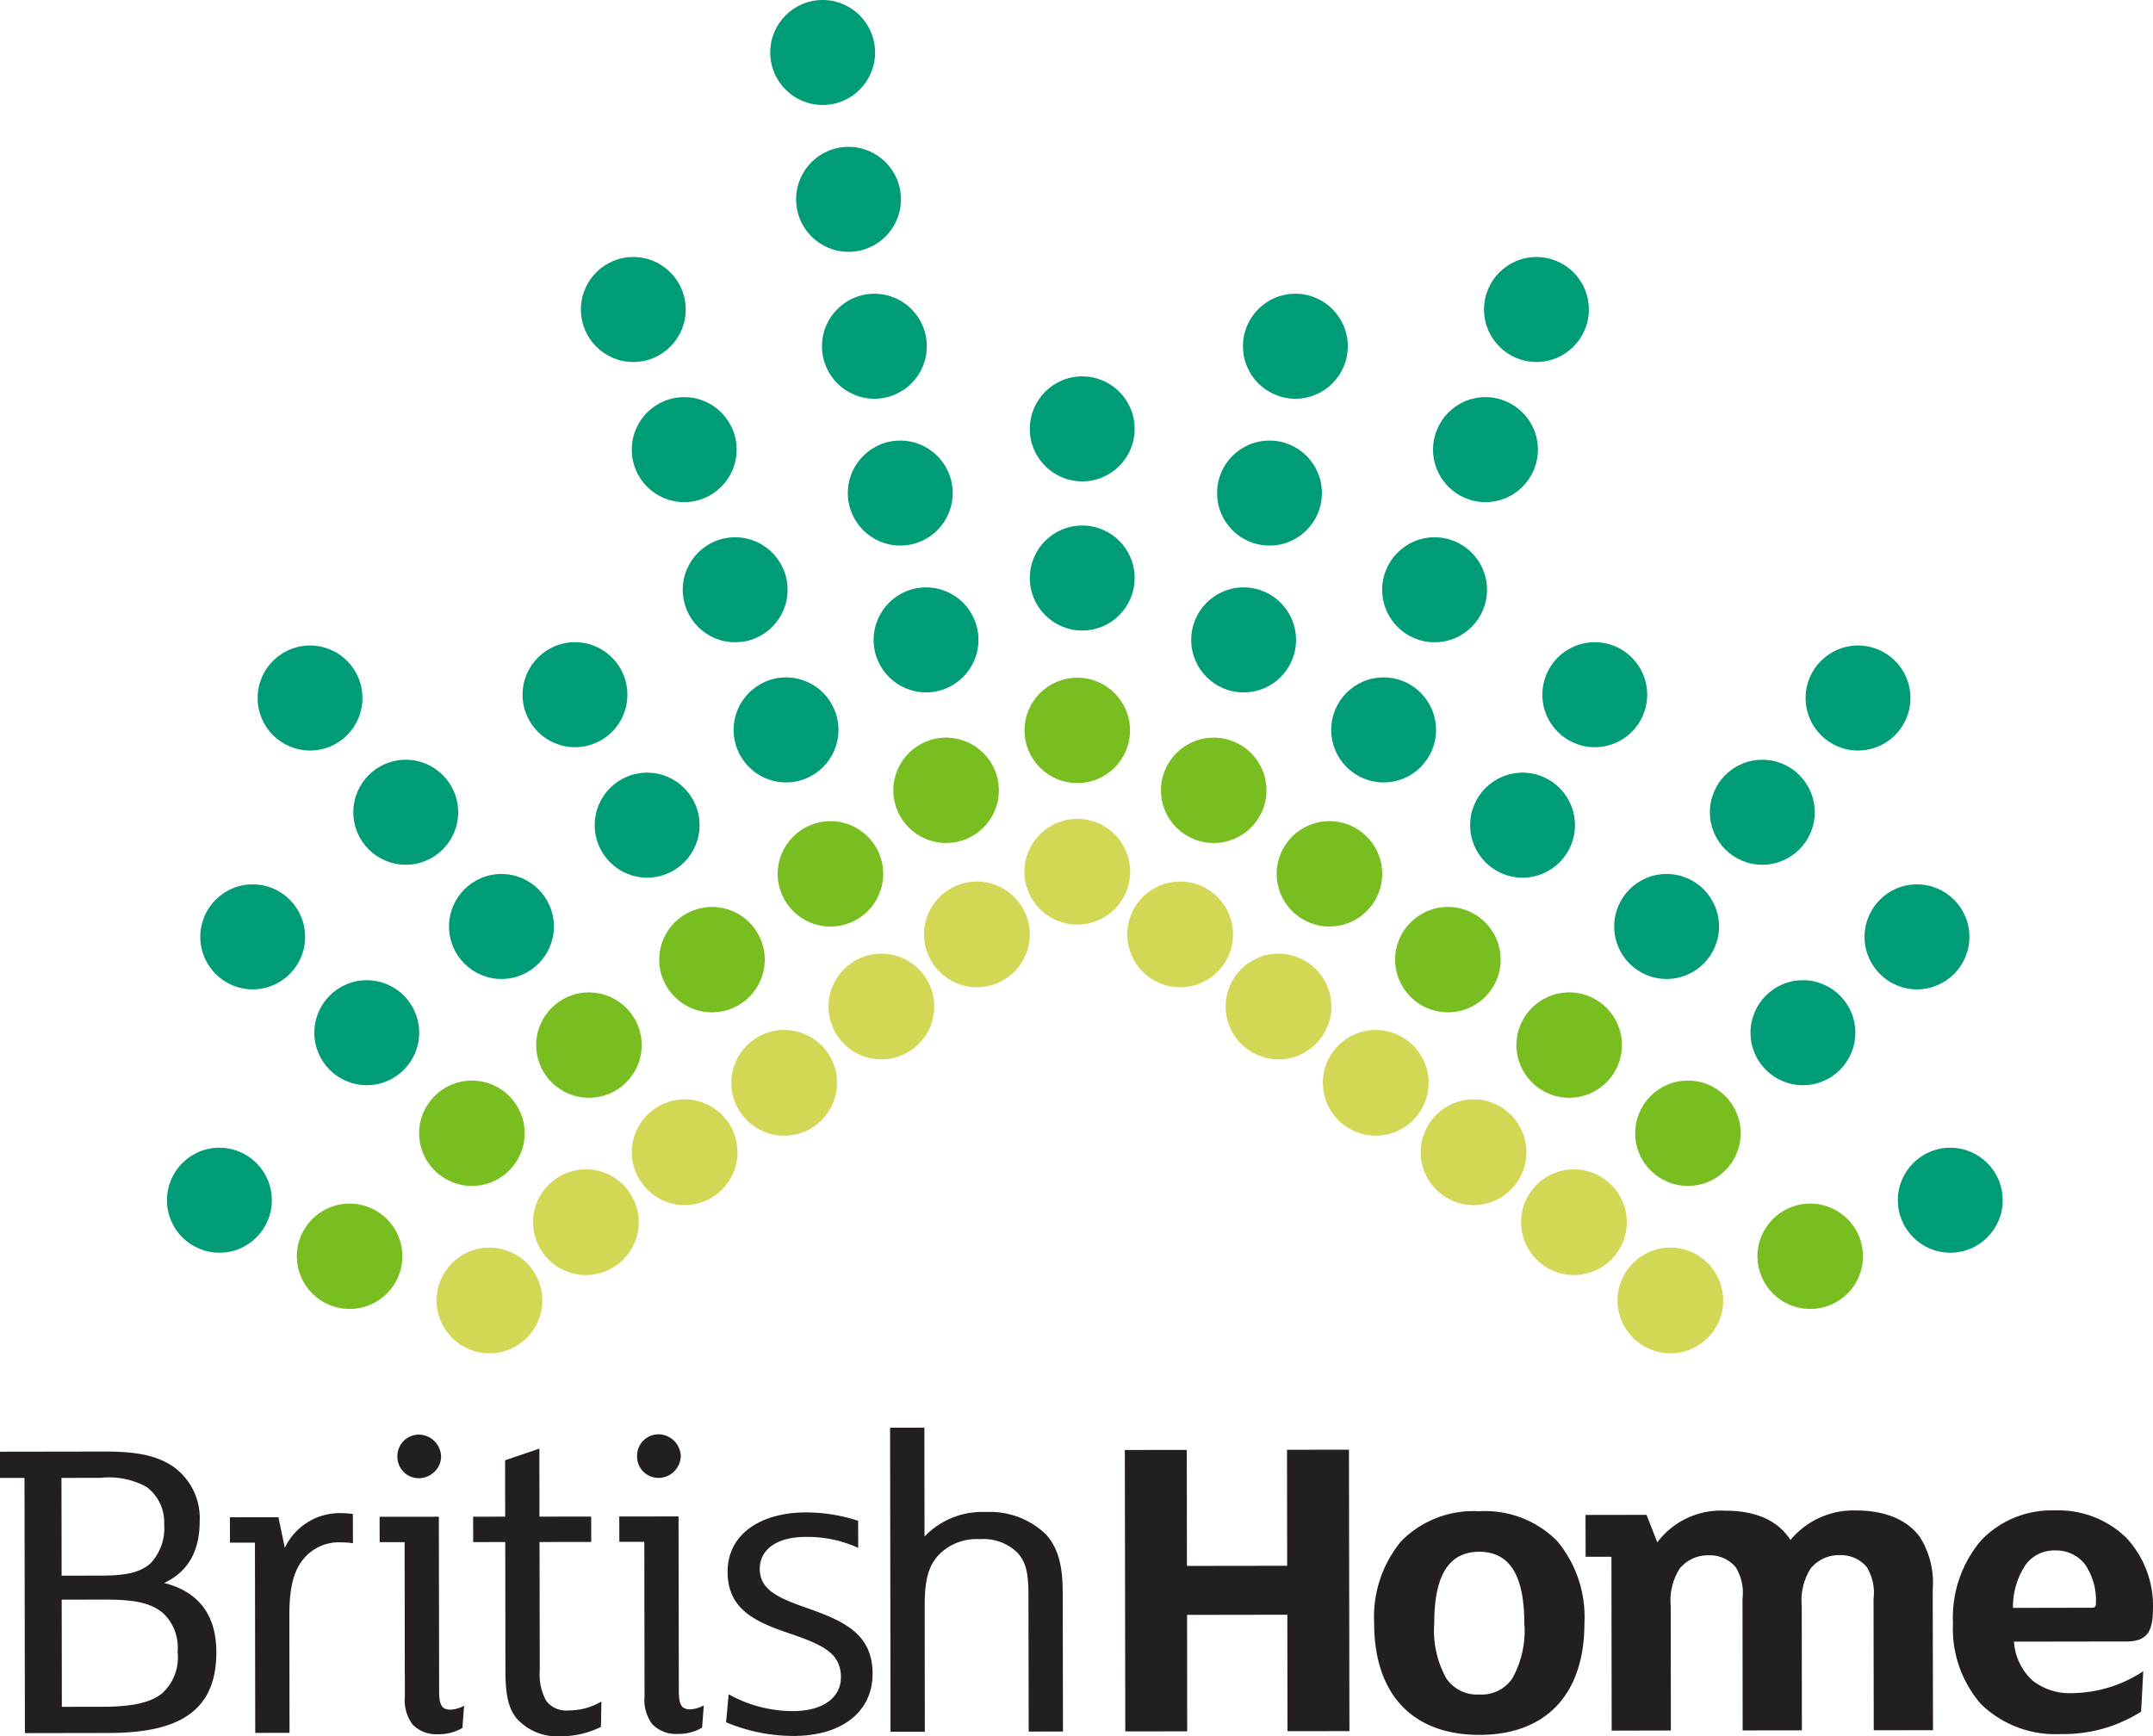 <?xml version="1.0" encoding="UTF-8"?>
<svg xmlns="http://www.w3.org/2000/svg" height="136.444" viewBox="0 0 169.176 136.444" width="169.176">
  <path d="m1.957 22.128-.032-20.056h-1.925v-2.059l8.191-.013h.086c2.519 0 4.046.331 5.271 1.142a4.945 4.945 0 0 1 2.143 4.295c.006 2.4-.907 4-2.791 4.893 2.718.69 4.1 2.522 4.1 5.443 0 2.286-.713 3.9-2.187 4.927-1.358.949-3.39 1.412-6.21 1.416zm6.216-10.493-3.324.006.012 8.421 3.257-.006c2.262-.006 3.676-.321 4.583-1.021a3.8 3.8 0 0 0 1.254-3.287 3.72 3.72 0 0 0 -1.09-3c-1.04-.931-2.508-1.113-4.692-1.113zm-.26-9.569-3.082.005.012 7.684 3.118-.005c2.023 0 3.113-.276 3.887-.985a4.023 4.023 0 0 0 1.052-3.038 3.461 3.461 0 0 0 -1.411-2.965 6.193 6.193 0 0 0 -3.576-.696z" fill="#231f20" transform="translate(0 114.069)"></path>
  <path d="m9.668 2.368a5.6 5.6 0 0 0 -.908-.068 3.61 3.61 0 0 0 -3.009 1.337c-.805 1.015-1.084 2.374-1.078 4.44l.012 9.188-2.694.006-.023-14.951h-1.962l-.006-1.994 3.814-.006.5 2.41a4.777 4.777 0 0 1 4.404-2.73 7.955 7.955 0 0 1 .944.066z" fill="#231f20" transform="translate(18.065 118.908)"></path>
  <path d="m4.619 23.542a2.592 2.592 0 0 1 -2.034-.768 3.223 3.223 0 0 1 -.6-2.2l-.018-12.123h-1.961l-.006-1.994 4.656-.005.024 13.694c0 1.126.213 1.469.914 1.469a2.469 2.469 0 0 0 1.047-.315l-.133 1.751a3.605 3.605 0 0 1 -1.889.491zm-1.537-20.117a1.679 1.679 0 0 1 -1.682-1.71 1.686 1.686 0 0 1 1.675-1.715 1.765 1.765 0 0 1 1.756 1.71 1.668 1.668 0 0 1 -.5 1.19 1.781 1.781 0 0 1 -1.249.525z" fill="#231f20" transform="translate(29.827 112.74)"></path>
  <path d="m10.043 21.869a7.075 7.075 0 0 1 -3.221.737 4.261 4.261 0 0 1 -3.4-1.4c-.666-.8-.878-1.921-.884-3.7l-.014-10.166-2.518.006-.006-1.994 2.518-.006-.006-4.434 2.694-.912.006 5.346 4.063-.006.006 1.994-4.063.006.018 10.095a4.285 4.285 0 0 0 .5 2.374 1.974 1.974 0 0 0 1.786.767 5.042 5.042 0 0 0 2.555-.7z" fill="#231f20" transform="translate(37.177 113.839)"></path>
  <path d="m4.619 23.542a2.592 2.592 0 0 1 -2.034-.768 3.223 3.223 0 0 1 -.6-2.2l-.018-12.123h-1.961l-.006-1.994 4.656-.005.024 13.694c0 1.126.213 1.469.914 1.469a2.469 2.469 0 0 0 1.047-.315l-.133 1.751a3.605 3.605 0 0 1 -1.889.491zm-1.537-20.117a1.679 1.679 0 0 1 -1.682-1.71 1.678 1.678 0 0 1 1.675-1.715 1.765 1.765 0 0 1 1.756 1.71 1.757 1.757 0 0 1 -1.749 1.715z" fill="#231f20" transform="translate(48.661 112.716)"></path>
  <path d="m5.291 17.567a13.747 13.747 0 0 1 -5.291-1.075l.206-2.2a10.387 10.387 0 0 0 5.043 1.323c2.452-.006 3.778-1.124 3.778-2.664 0-1.957-1.544-2.586-4.171-3.486-2.525-.865-4.729-1.841-4.735-4.777-.006-3.075 2.724-4.688 6.157-4.688a13.175 13.175 0 0 1 4.1.658l.006 2.132a9.464 9.464 0 0 0 -4.135-.864c-2.313.006-3.6 1.021-3.6 2.519 0 1.607 1.4 2.271 3.717 3.069 2.834 1.01 5.148 1.986 5.148 5.166.007 2.82-2.197 4.881-6.223 4.887z" fill="#231f20" transform="translate(57.051 118.853)"></path>
  <path d="m13.585 23.88-2.694.006-.018-10.548c0-1.71-.109-2.688-.884-3.528a3.815 3.815 0 0 0 -2.942-1.044 4.131 4.131 0 0 0 -3.287 1.3c-.805.912-1.047 2.066-1.041 4.054l.011 9.78h-2.694l-.036-23.894 2.694-.006.012 8.56a6.276 6.276 0 0 1 4.831-1.927 6.316 6.316 0 0 1 4.728 1.776c1.053 1.184 1.3 2.725 1.3 4.609z" fill="#231f20" transform="translate(69.94 112.19)"></path>
  <path d="m17.647 22.116-4.867.006-.012-9.152-7.876.012.008 9.152-4.864.006-.036-22.116 4.867-.006.012 9.116 7.876-.012-.012-9.116 4.868-.006z" fill="#231f20" transform="translate(88.386 113.924)"></path>
  <path d="m8.275 17.573h-.015c-5.243 0-8.254-3.192-8.26-8.76a9.33 9.33 0 0 1 2.125-6.461 7.953 7.953 0 0 1 6.121-2.352h.015a7.96 7.96 0 0 1 6.12 2.34 9.315 9.315 0 0 1 2.141 6.45c.005 5.576-3.001 8.777-8.247 8.783zm-.012-14.39h-.011c-2.381.007-3.535 1.849-3.53 5.63a7.673 7.673 0 0 0 .957 4.333 2.908 2.908 0 0 0 2.576 1.254h.014a2.921 2.921 0 0 0 2.582-1.254 7.66 7.66 0 0 0 .949-4.346c-.007-3.779-1.163-5.617-3.537-5.617z" fill="#231f20" transform="translate(107.977 118.763)"></path>
  <path d="m27.3 17.265-4.655.006-.016-10.342a3.842 3.842 0 0 0 -.529-2.477 2.637 2.637 0 0 0 -2.137-.942 2.839 2.839 0 0 0 -2.276 1.051 4.675 4.675 0 0 0 -.7 2.936l.012 9.78-4.655.006-.012-10.342a3.842 3.842 0 0 0 -.527-2.477 2.637 2.637 0 0 0 -2.137-.942 2.839 2.839 0 0 0 -2.276 1.051 4.675 4.675 0 0 0 -.7 2.936l.012 9.78-4.652.011-.018-13.663h-2.028l-.006-3.287 4.795-.006.841 2.163a6.244 6.244 0 0 1 5.352-2.489c2.167 0 4.026.622 5.116 2.3a6.4 6.4 0 0 1 5.175-2.318c2.276-.006 4.062.761 5.013 2.12a6.725 6.725 0 0 1 .987 4.08z" fill="#231f20" transform="translate(124.588 118.702)"></path>
  <path d="m8.436 17.573a8.327 8.327 0 0 1 -6.246-2.367 9 9 0 0 1 -2.19-6.319 9.4 9.4 0 0 1 2.215-6.537 7.647 7.647 0 0 1 5.785-2.35h.014a7.644 7.644 0 0 1 5.577 2.123 7.825 7.825 0 0 1 2.122 5.658c-.006 1.855-.556 2.514-2.1 2.519l-8.821.013a4.544 4.544 0 0 0 1.447 3.045 4.7 4.7 0 0 0 3.149 1 10.315 10.315 0 0 0 5.564-1.722l-.17 3.178a11.34 11.34 0 0 1 -6.332 1.758zm-.421-14.426h-.015a2.785 2.785 0 0 0 -2.258 1.076 5.918 5.918 0 0 0 -1.026 3.437l6.2-.012c.233 0 .315-.092.315-.351a4.967 4.967 0 0 0 -.865-3.069 2.87 2.87 0 0 0 -2.351-1.081z" fill="#231f20" transform="translate(153.459 118.696)"></path>
  <circle cx="84.65" cy="68.503" fill="#d2d755" r="4.154"></circle>
  <circle cx="92.732" cy="73.429" fill="#d2d755" r="4.154"></circle>
  <circle cx="100.462" cy="79.097" fill="#d2d755" r="4.154"></circle>
  <circle cx="108.1" cy="85.093" fill="#d2d755" r="4.154"></circle>
  <circle cx="115.787" cy="90.548" fill="#d2d755" r="4.154"></circle>
  <circle cx="123.675" cy="96.046" fill="#d2d755" r="4.154"></circle>
  <circle cx="131.252" cy="102.195" fill="#d2d755" r="4.154"></circle>
  <circle cx="76.762" cy="73.429" fill="#d2d755" r="4.154"></circle>
  <circle cx="69.257" cy="79.097" fill="#d2d755" r="4.154"></circle>
  <circle cx="61.619" cy="85.093" fill="#d2d755" r="4.154"></circle>
  <circle cx="53.798" cy="90.548" fill="#d2d755" r="4.154"></circle>
  <circle cx="46.038" cy="96.046" fill="#d2d755" r="4.154"></circle>
  <circle cx="38.46" cy="102.195" fill="#d2d755" r="4.154"></circle>
  <ellipse cx="84.65" cy="57.397" fill="#78be20" rx="4.146" ry="4.14"></ellipse>
  <ellipse cx="95.37" cy="62.107" fill="#78be20" rx="4.146" ry="4.14"></ellipse>
  <ellipse cx="104.464" cy="68.671" fill="#78be20" rx="4.146" ry="4.14"></ellipse>
  <ellipse cx="113.771" cy="75.412" fill="#78be20" rx="4.146" ry="4.14"></ellipse>
  <ellipse cx="123.302" cy="82.128" fill="#78be20" rx="4.146" ry="4.14"></ellipse>
  <ellipse cx="132.632" cy="89.056" fill="#78be20" rx="4.146" ry="4.14"></ellipse>
  <ellipse cx="142.242" cy="98.724" fill="#78be20" rx="4.146" ry="4.14"></ellipse>
  <ellipse cx="74.342" cy="62.107" fill="#78be20" rx="4.146" ry="4.14"></ellipse>
  <ellipse cx="65.254" cy="68.671" fill="#78be20" rx="4.146" ry="4.14"></ellipse>
  <ellipse cx="55.947" cy="75.412" fill="#78be20" rx="4.146" ry="4.14"></ellipse>
  <ellipse cx="46.277" cy="82.128" fill="#78be20" rx="4.146" ry="4.14"></ellipse>
  <ellipse cx="37.08" cy="89.056" fill="#78be20" rx="4.146" ry="4.14"></ellipse>
  <ellipse cx="27.47" cy="98.724" fill="#78be20" rx="4.146" ry="4.14"></ellipse>
  <g fill="#009b77">
    <ellipse cx="85.038" cy="45.423" rx="4.119" ry="4.126"></ellipse>
    <ellipse cx="85.038" cy="33.703" rx="4.119" ry="4.126"></ellipse>
    <ellipse cx="97.721" cy="50.286" rx="4.119" ry="4.126"></ellipse>
    <ellipse cx="99.753" cy="38.748" rx="4.119" ry="4.126"></ellipse>
    <ellipse cx="101.786" cy="27.209" rx="4.119" ry="4.126"></ellipse>
    <ellipse cx="108.721" cy="57.36" rx="4.119" ry="4.126"></ellipse>
    <ellipse cx="112.726" cy="46.347" rx="4.119" ry="4.126"></ellipse>
    <ellipse cx="116.724" cy="35.334" rx="4.119" ry="4.126"></ellipse>
    <ellipse cx="120.729" cy="24.322" rx="4.119" ry="4.126"></ellipse>
    <ellipse cx="119.637" cy="64.845" rx="4.119" ry="4.126"></ellipse>
    <ellipse cx="125.312" cy="54.593" rx="4.119" ry="4.126"></ellipse>
    <ellipse cx="130.957" cy="72.807" rx="4.119" ry="4.126"></ellipse>
    <ellipse cx="138.477" cy="63.83" rx="4.119" ry="4.126"></ellipse>
    <ellipse cx="145.998" cy="54.853" rx="4.119" ry="4.126"></ellipse>
    <ellipse cx="141.668" cy="81.156" rx="4.119" ry="4.126"></ellipse>
    <ellipse cx="150.629" cy="73.623" rx="4.119" ry="4.126"></ellipse>
    <ellipse cx="153.247" cy="94.319" rx="4.119" ry="4.126"></ellipse>
    <ellipse cx="72.765" cy="50.286" rx="4.119" ry="4.126"></ellipse>
    <ellipse cx="70.739" cy="38.748" rx="4.119" ry="4.126"></ellipse>
    <ellipse cx="68.707" cy="27.209" rx="4.119" ry="4.126"></ellipse>
    <ellipse cx="66.674" cy="15.665" rx="4.119" ry="4.126"></ellipse>
    <ellipse cx="64.642" cy="4.126" rx="4.119" ry="4.126"></ellipse>
    <ellipse cx="61.765" cy="57.36" rx="4.119" ry="4.126"></ellipse>
    <ellipse cx="57.767" cy="46.347" rx="4.119" ry="4.126"></ellipse>
    <ellipse cx="53.762" cy="35.334" rx="4.119" ry="4.126"></ellipse>
    <ellipse cx="49.764" cy="24.322" rx="4.119" ry="4.126"></ellipse>
    <ellipse cx="50.849" cy="64.845" rx="4.119" ry="4.126"></ellipse>
    <ellipse cx="45.18" cy="54.593" rx="4.119" ry="4.126"></ellipse>
    <ellipse cx="39.403" cy="72.807" rx="4.119" ry="4.126"></ellipse>
    <ellipse cx="31.882" cy="63.83" rx="4.119" ry="4.126"></ellipse>
    <ellipse cx="24.362" cy="54.853" rx="4.119" ry="4.126"></ellipse>
    <ellipse cx="28.819" cy="81.156" rx="4.119" ry="4.126"></ellipse>
    <ellipse cx="19.857" cy="73.623" rx="4.119" ry="4.126"></ellipse>
    <ellipse cx="17.239" cy="94.319" rx="4.119" ry="4.126"></ellipse>
  </g>
</svg>

